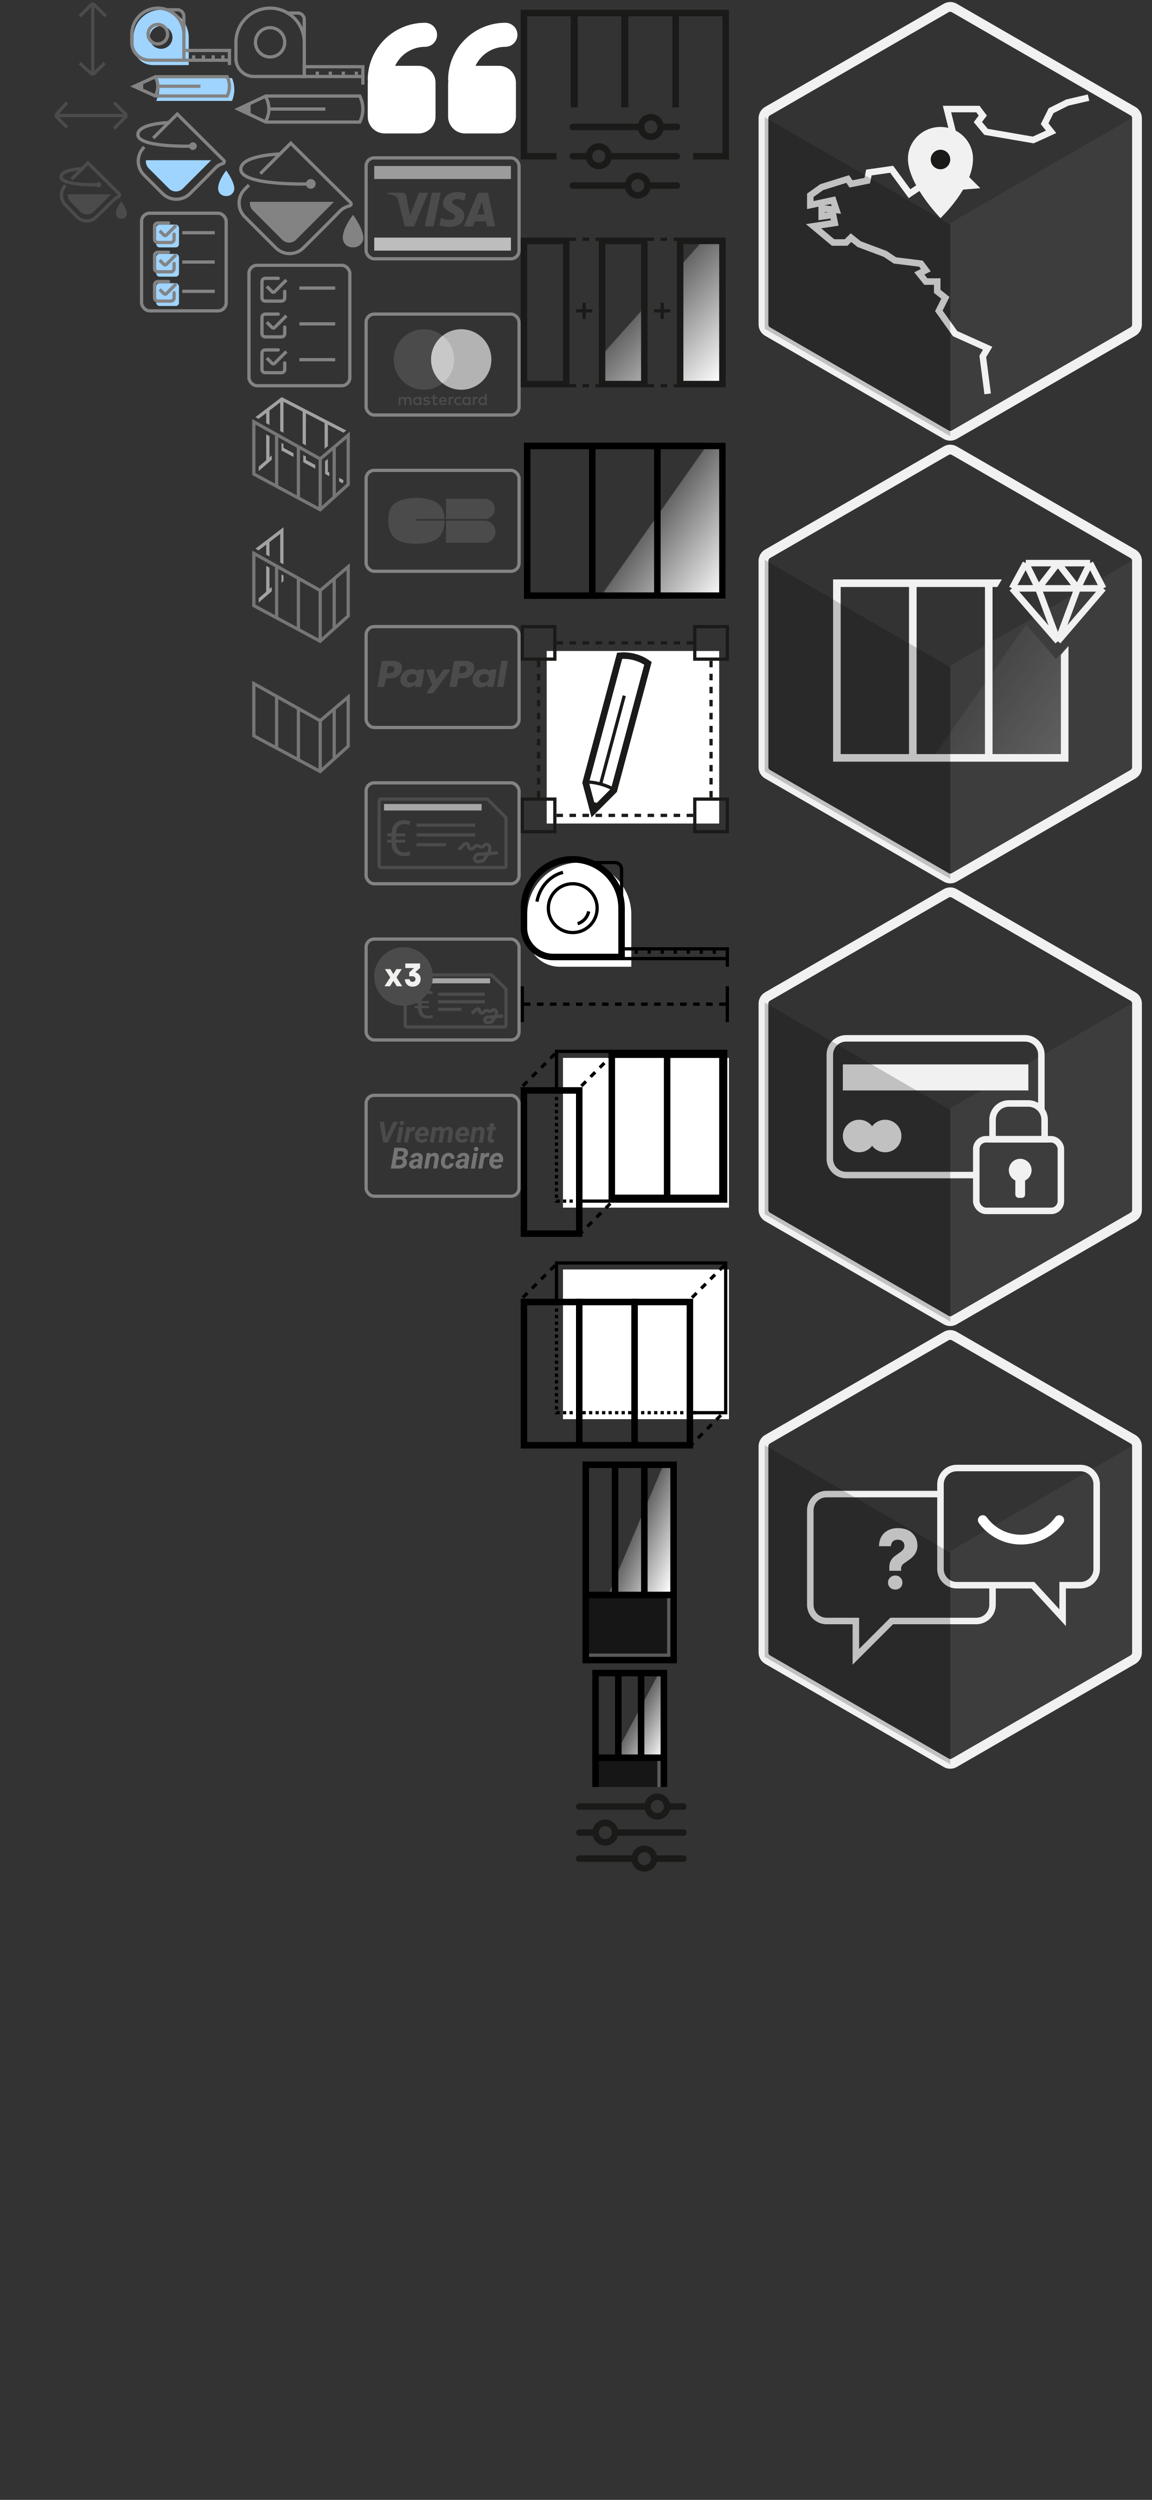 <svg width="354" height="768" viewBox="0 0 354 768" fill="none" xmlns="http://www.w3.org/2000/svg">
<rect x="0" y="0" width="354" height="768" fill="#333333" stroke="none"/>
<g clip-path="url(#clip0)">
<path d="M24.5 4.967L28.5 1M28.5 1L32.5 4.967M28.5 1V23M28.5 23L24.5 19.393M28.5 23L32.136 19.393" stroke="#4B4B4B"/>
<path d="M35.033 31.5L39 35.5M39 35.5L35.033 39.5M39 35.5L17 35.5M17 35.5L20.607 31.5M17 35.5L20.607 39.136" stroke="#4B4B4B"/>
<path d="M20.127 56.937V56.937C18.483 58.581 18.46 61.24 20.075 62.913L23.548 66.511C25.193 68.215 27.705 68.389 29.439 66.775C30.757 65.548 32.602 63.774 35.157 61.219C35.497 60.879 35.925 60.652 36.31 60.503C36.7 60.353 36.869 59.807 36.573 59.513L27.033 50.031L22.006 55.059" stroke="#4B4B4B"/>
<path fill-rule="evenodd" clip-rule="evenodd" d="M20.865 59.702C20.793 60.553 21.082 61.429 21.733 62.081L24.634 64.981C25.805 66.153 27.705 66.153 28.876 64.981L34.155 59.702H20.865Z" fill="#4B4B4B"/>
<path d="M35.693 66.144C35.157 64.533 37.304 61.849 37.304 61.849C37.304 61.849 39.451 64.802 38.914 66.144C38.633 66.845 38.059 67.217 37.304 67.217C36.548 67.217 35.932 66.861 35.693 66.144Z" fill="#4B4B4B"/>
<circle cx="30.326" cy="56.75" r="0.805" fill="#4B4B4B"/>
<path d="M30.326 56.75C30.326 56.75 18.785 57.129 18.785 54.339C18.785 52.497 22.62 51.961 25.226 51.809" stroke="#4B4B4B"/>
<g clip-path="url(#clip1)">
<path d="M71.292 24C72.236 26.188 72.236 28.812 71.292 31L48 31C49.151 28.266 49.351 26.734 48 24L71.292 24Z" fill="#9FD4FF"/>
<path d="M44 28.076L44 24.997L40.8 26.537L44 28.076Z" fill="#838383"/>
<path d="M47.763 23.573L69.793 23.573C70.736 25.446 70.736 27.627 69.793 29.5L47.763 29.5L41.213 26.537L47.763 23.573Z" stroke="#838383"/>
<path d="M47.6 23.458C48.8 25.382 48.8 27.691 47.6 29.615" stroke="#838383"/>
<line x1="48" y1="26.5" x2="61.6" y2="26.5" stroke="#838383"/>
<path fill-rule="evenodd" clip-rule="evenodd" d="M49.5 3C44.806 3 41 6.806 41 11.5V14C41 17.314 43.686 20 47 20H58V11.5C58 6.806 54.194 3 49.5 3ZM49.5 15C51.433 15 53 13.433 53 11.5C53 9.567 51.433 8 49.5 8C47.567 8 46 9.567 46 11.5C46 13.433 47.567 15 49.5 15Z" fill="#9FD4FF"/>
<path d="M56.5 10.5V18.5H46C42.962 18.5 40.5 16.038 40.5 13V10.5C40.5 6.082 44.082 2.5 48.5 2.5C52.918 2.5 56.5 6.082 56.5 10.5Z" stroke="#838383"/>
<line x1="57" y1="15.5" x2="71" y2="15.5" stroke="#838383"/>
<line x1="56" y1="18.5" x2="71" y2="18.5" stroke="#838383"/>
<line x1="70.5" y1="15" x2="70.5" y2="20" stroke="#838383"/>
<circle cx="48.5" cy="10.5" r="3" stroke="#838383"/>
<line x1="59.5" y1="17" x2="59.5" y2="18" stroke="#838383"/>
<line x1="62.5" y1="17" x2="62.5" y2="18" stroke="#838383"/>
<line x1="65.5" y1="17" x2="65.5" y2="18" stroke="#838383"/>
<line x1="68.5" y1="17" x2="68.5" y2="18" stroke="#838383"/>
<path d="M56.5 10V5C56.5 3.895 55.605 3 54.5 3H51.5" stroke="#838383"/>
<path d="M44.341 45.167L44.243 45.265C41.9 47.608 41.9 51.407 44.243 53.75L49.948 59.455C52.275 61.783 56.042 61.802 58.378 59.483C60.904 56.977 64.059 53.824 66.367 51.442C66.992 50.797 67.838 50.433 68.496 50.232C68.897 50.11 69.071 49.566 68.773 49.27L54.462 35.045L47.094 42.413" stroke="#838383"/>
<path fill-rule="evenodd" clip-rule="evenodd" d="M44.852 49.219C44.74 50.107 45.025 51.035 45.707 51.717L51.933 57.943C53.105 59.115 55.004 59.115 56.176 57.943L64.9 49.219H44.852Z" fill="#9FD4FF"/>
<path d="M67.154 58.659C66.367 56.299 69.514 52.366 69.514 52.366C69.514 52.366 72.66 56.693 71.874 58.659C71.462 59.688 70.621 60.233 69.514 60.233C68.406 60.233 67.504 59.71 67.154 58.659Z" fill="#9FD4FF"/>
<circle cx="59.287" cy="44.893" r="1.18" fill="#838383"/>
<path d="M59.287 44.893C59.287 44.893 42.374 45.448 42.374 41.359C42.374 38.659 47.995 37.874 51.814 37.651" stroke="#838383"/>
<rect x="43.5" y="65.5" width="26" height="30" rx="2.5" stroke="#838383"/>
<rect x="48" y="69" width="7" height="7" rx="1" fill="#9FD4FF"/>
<path d="M51.786 68.5H48.5C47.948 68.5 47.5 68.948 47.5 69.5V73.5C47.5 74.052 47.948 74.5 48.5 74.5H52.5C53.052 74.5 53.5 74.052 53.5 73.5V71.929" stroke="#838383" stroke-linecap="round" stroke-linejoin="round"/>
<path d="M56 71.5H66" stroke="#838383"/>
<path d="M49.062 70.906L50.396 72.24C50.592 72.436 50.908 72.436 51.104 72.24L54.125 69.219" stroke="#838383"/>
<rect x="48" y="78" width="7" height="7" rx="1" fill="#9FD4FF"/>
<path d="M51.786 77.5H48.5C47.948 77.5 47.5 77.948 47.5 78.5V82.5C47.5 83.052 47.948 83.5 48.5 83.5H52.5C53.052 83.5 53.5 83.052 53.5 82.5V80.929" stroke="#838383" stroke-linecap="round" stroke-linejoin="round"/>
<path d="M56 80.5H66" stroke="#838383"/>
<path d="M49.062 79.906L50.396 81.24C50.592 81.436 50.908 81.436 51.104 81.24L54.125 78.219" stroke="#838383"/>
<rect x="48" y="87" width="7" height="7" rx="1" fill="#9FD4FF"/>
<path d="M51.786 86.5H48.5C47.948 86.5 47.5 86.948 47.5 87.5V91.5C47.5 92.052 47.948 92.5 48.5 92.5H52.5C53.052 92.5 53.5 92.052 53.5 91.5V89.929" stroke="#838383" stroke-linecap="round" stroke-linejoin="round"/>
<path d="M56 89.5H66" stroke="#838383"/>
<path d="M49.062 88.906L50.396 90.24C50.592 90.436 50.908 90.436 51.104 90.24L54.125 87.219" stroke="#838383"/>
</g>
<g clip-path="url(#clip2)">
<path d="M77 35.5L77 31.5L73 33.5L77 35.5Z" fill="#838383"/>
<path d="M81.681 29.5L110.562 29.5C111.813 32.022 111.813 34.978 110.562 37.5L81.681 37.5L73.175 33.5L81.681 29.5Z" stroke="#838383"/>
<path d="M81.5 29.5C83 32 83 35 81.5 37.5" stroke="#838383"/>
<line x1="83" y1="33.5" x2="100" y2="33.5" stroke="#838383"/>
<path d="M72.5 13C72.5 7.201 77.201 2.5 83 2.5C88.799 2.5 93.5 7.201 93.5 13V23.5H78C74.962 23.5 72.5 21.038 72.5 18V13Z" stroke="#838383"/>
<line x1="93" y1="20.5" x2="111" y2="20.5" stroke="#838383"/>
<line x1="93" y1="23.5" x2="111" y2="23.5" stroke="#838383"/>
<line x1="111.5" y1="20" x2="111.5" y2="26" stroke="#838383"/>
<circle cx="83" cy="13" r="4.5" stroke="#838383"/>
<line x1="97.5" y1="22" x2="97.5" y2="23" stroke="#838383"/>
<line x1="101.5" y1="22" x2="101.5" y2="23" stroke="#838383"/>
<line x1="105.5" y1="22" x2="105.5" y2="23" stroke="#838383"/>
<line x1="109.5" y1="22" x2="109.5" y2="23" stroke="#838383"/>
<path d="M93.5 12V6C93.5 4.895 92.605 4 91.5 4H88" stroke="#838383"/>
<path d="M76.5 56.848L75.224 58.124C72.881 60.467 72.881 64.266 75.224 66.609L84.767 76.152C87.095 78.48 90.86 78.5 93.199 76.183C96.551 72.863 101.204 68.226 104.5 64.826C105.384 63.914 106.616 63.442 107.478 63.209C107.884 63.1 108.057 62.56 107.76 62.264L89.367 43.982L80 53.348" stroke="#838383"/>
<path fill-rule="evenodd" clip-rule="evenodd" d="M76.82 62C76.673 62.918 76.953 63.892 77.661 64.6L86.726 73.665C87.898 74.837 89.797 74.837 90.969 73.665L102.634 62H76.82Z" fill="#838383"/>
<path d="M105.5 74C104.5 71 108.5 66 108.5 66C108.5 66 112.5 71.5 111.5 74C110.977 75.307 109.908 76 108.5 76C107.092 76 105.945 75.336 105.5 74Z" fill="#838383"/>
<circle cx="95.5" cy="56.5" r="1.5" fill="#838383"/>
<path d="M95.5 56.5C95.5 56.5 74 57.205 74 52.008C74 48.576 81.145 47.577 86 47.294" stroke="#838383"/>
<rect x="76.5" y="81.5" width="31" height="37" rx="2.5" stroke="#838383"/>
<path d="M85.5 85.5H81.5C80.948 85.5 80.5 85.948 80.5 86.5V91.5C80.5 92.052 80.948 92.5 81.5 92.5H86.5C87.052 92.5 87.5 92.052 87.5 91.5V89.5" stroke="#838383" stroke-linecap="round" stroke-linejoin="round"/>
<path d="M85.5 96.5H81.5C80.948 96.5 80.5 96.948 80.5 97.5V102.5C80.5 103.052 80.948 103.5 81.5 103.5H86.5C87.052 103.5 87.5 103.052 87.5 102.5V100.5" stroke="#838383" stroke-linecap="round" stroke-linejoin="round"/>
<path d="M85.5 107.5H81.5C80.948 107.5 80.5 107.948 80.5 108.5V113.5C80.5 114.052 80.948 114.5 81.5 114.5H86.5C87.052 114.5 87.5 114.052 87.5 113.5V111.5" stroke="#838383" stroke-linecap="round" stroke-linejoin="round"/>
<path d="M92 88.5H103" stroke="#838383"/>
<path d="M92 99.5H103" stroke="#838383"/>
<path d="M92 110.5H103" stroke="#838383"/>
<path d="M82 88L83.646 89.646C83.842 89.842 84.158 89.842 84.354 89.646L88 86" stroke="#838383"/>
<path d="M82 99L83.646 100.646C83.842 100.842 84.158 100.842 84.354 100.646L88 97" stroke="#838383"/>
<path d="M82 110L83.646 111.646C83.842 111.842 84.158 111.842 84.354 111.646L88 108" stroke="#838383"/>
<path fill-rule="evenodd" clip-rule="evenodd" d="M77.5 209.159L98.332 220.809L107.5 213.037V229.48L98.464 237.618L77.5 226.363V209.159ZM97.891 221.708L92.195 218.523V233.118L97.891 236.175V221.708ZM98.891 235.888L102.195 232.912V218.845L98.891 221.646V235.888ZM103.195 217.997V232.011L106.5 229.034V215.196L103.195 217.997ZM91.195 232.581V217.964L85.5 214.779V229.523L91.195 232.581ZM84.5 228.986V214.219L78.5 210.864V225.765L84.5 228.986Z" fill="#767676"/>
<path fill-rule="evenodd" clip-rule="evenodd" d="M79.5 183.79L81.805 181.794L81.805 173.846L82.805 174.406L82.805 180.928L83.5 180.326V181.649L82.632 182.401L79.5 185.113V183.79ZM87.109 176.813V178.295V178.523L86.937 178.673L86.5 179.051V176.472L87.109 176.813ZM87.109 173.376L87.109 163V161.989L86.306 162.603L82.001 165.892L78.505 168.564L79.456 169.096L81.805 167.301L81.805 170.409L82.805 170.968L82.805 166.537L86.109 164.011L86.109 172.817L87.109 173.376Z" fill="#A2A2A2"/>
<path fill-rule="evenodd" clip-rule="evenodd" d="M77.5 169.147L98.332 180.798L107.5 173.026V189.468L98.464 197.607L77.5 186.352V169.147ZM97.891 181.697L92.195 178.512V193.106L97.891 196.164V181.697ZM98.891 195.877L102.195 192.9V178.834L98.891 181.635V195.877ZM103.195 177.986V192L106.5 189.023V175.185L103.195 177.986ZM91.195 192.569V177.952L85.5 174.767V189.512L91.195 192.569ZM84.5 188.975V174.208L78.5 170.853V185.754L84.5 188.975Z" fill="#767676"/>
<path fill-rule="evenodd" clip-rule="evenodd" d="M101.195 145.16L100.75 144.92V140.959L99.891 141.688V145.594L101.195 146.295V145.16ZM104.195 146.773V147.909L105.192 148.445L105.5 148.167V147.475L104.195 146.773ZM96.891 143.981V142.845L94 141.291V140.256L93.195 139.806V141.993L96.891 143.981ZM90.195 140.38V139.245L87.109 137.585V136.403L86.5 136.062V138.64L86.676 138.488L90.195 140.38ZM83.5 141.238V139.916L82.805 140.518L82.805 133.995L81.805 133.436L81.805 141.384L79.5 143.38V144.703L83.5 141.238ZM81.805 129.999L82.805 130.558L82.805 126.126L86.109 123.601L86.109 132.406L87.109 132.965L87.109 123.41L93 126.451L93 136.26L94 136.819L94 126.968L99.75 129.936L99.75 137.874L100.75 137.027V130.452L105.57 132.94L106.395 132.241L86.557 122L78.505 128.153L79.456 128.685L81.805 126.89L81.805 129.999Z" fill="#A2A2A2"/>
<path fill-rule="evenodd" clip-rule="evenodd" d="M77.5 128.737L98.332 140.387L107.5 132.615V149.058L98.464 157.196L77.5 145.941V128.737ZM97.891 141.286L92.195 138.101V152.696L97.891 155.754V141.286ZM98.891 155.466L102.195 152.49V138.423L98.891 141.225V155.466ZM103.195 137.576V151.589L106.5 148.613V134.774L103.195 137.576ZM91.195 152.159V137.542L85.5 134.357V149.101L91.195 152.159ZM84.5 148.564V133.798L78.5 130.442V145.343L84.5 148.564Z" fill="#767676"/>
</g>
<rect x="112.5" y="48.5" width="47" height="31" rx="2.5" stroke="#838383"/>
<path fill-rule="evenodd" clip-rule="evenodd" d="M115 77H157V73H115V77Z" fill="#BDBDBD"/>
<path fill-rule="evenodd" clip-rule="evenodd" d="M115 55H157V51H115V55Z" fill="#9C9C9C"/>
<path d="M135.407 59.19L133.193 69.573H130.516L132.73 59.19H135.407ZM146.672 65.895L148.082 61.995L148.892 65.895H146.672ZM149.661 69.573H152.137L149.973 59.19H147.69C147.445 59.188 147.206 59.259 147.002 59.395C146.799 59.53 146.641 59.724 146.549 59.951L142.531 69.573H145.344L145.901 68.023H149.336L149.661 69.573ZM142.67 66.183C142.683 63.443 138.895 63.291 138.92 62.067C138.928 61.695 139.282 61.298 140.055 61.197C140.439 61.148 141.497 61.108 142.696 61.662L143.165 59.459C142.364 59.158 141.516 59.003 140.661 59C138.014 59 136.152 60.411 136.136 62.432C136.119 63.927 137.467 64.761 138.479 65.258C139.524 65.767 139.874 66.094 139.869 66.548C139.861 67.245 139.036 67.554 138.267 67.565C136.92 67.586 136.14 67.2 135.517 66.909L135.032 69.185C135.658 69.473 136.813 69.723 138.008 69.736C140.823 69.736 142.663 68.342 142.67 66.183V66.183ZM131.581 59.19L127.242 69.573H124.412L122.277 61.286C122.148 60.777 122.035 60.59 121.641 60.375C120.997 60.024 119.934 59.696 119 59.491L119.063 59.19H123.619C124.2 59.19 124.722 59.578 124.855 60.248L125.983 66.257L128.768 59.19L131.581 59.19Z" fill="#4B4B4B"/>
<rect x="112.5" y="96.5" width="47" height="31" rx="2.5" stroke="#838383"/>
<path d="M126.459 124.441V122.891C126.459 122.297 126.099 121.909 125.481 121.909C125.31 121.903 125.14 121.939 124.987 122.016C124.834 122.093 124.702 122.207 124.605 122.348C124.521 122.207 124.399 122.091 124.254 122.013C124.109 121.936 123.945 121.9 123.781 121.909C123.64 121.903 123.5 121.933 123.374 121.997C123.248 122.06 123.14 122.154 123.06 122.271V121.961H122.519V124.441H123.06V123.072C123.06 122.633 123.292 122.426 123.652 122.426C124.013 122.426 124.193 122.659 124.193 123.072V124.441H124.734V123.072C124.734 122.633 124.992 122.426 125.326 122.426C125.687 122.426 125.867 122.659 125.867 123.072V124.441H126.459ZM134.468 121.961H133.592V121.212H133.052V121.961H132.562V122.452H133.052V123.588C133.052 124.157 133.283 124.493 133.901 124.493C134.136 124.488 134.366 124.426 134.571 124.312L134.416 123.847C134.278 123.934 134.117 123.979 133.953 123.976C133.695 123.976 133.592 123.821 133.592 123.563V122.452H134.468V121.961ZM139.052 121.909C138.922 121.906 138.794 121.938 138.68 122.002C138.567 122.066 138.473 122.159 138.408 122.271V121.961H137.867V124.441H138.408V123.046C138.408 122.633 138.588 122.4 138.923 122.4C139.036 122.405 139.148 122.422 139.258 122.452L139.412 121.935C139.293 121.914 139.172 121.905 139.052 121.909ZM132.125 122.168C131.823 121.983 131.473 121.893 131.12 121.909C130.502 121.909 130.09 122.219 130.09 122.71C130.09 123.124 130.399 123.356 130.94 123.434L131.198 123.459C131.481 123.511 131.636 123.589 131.636 123.718C131.636 123.899 131.43 124.028 131.069 124.028C130.774 124.03 130.486 123.939 130.245 123.769L129.987 124.183C130.299 124.393 130.668 124.501 131.043 124.493C131.764 124.493 132.176 124.157 132.176 123.692C132.176 123.253 131.841 123.02 131.326 122.943L131.068 122.917C130.836 122.891 130.656 122.839 130.656 122.684C130.656 122.503 130.836 122.4 131.12 122.4C131.389 122.412 131.653 122.482 131.892 122.607L132.125 122.168ZM146.494 121.909C146.364 121.906 146.236 121.938 146.123 122.002C146.01 122.066 145.916 122.159 145.85 122.271V121.961H145.31V124.441H145.85V123.046C145.85 122.633 146.031 122.4 146.365 122.4C146.479 122.405 146.591 122.422 146.7 122.452L146.855 121.935C146.736 121.914 146.615 121.905 146.494 121.909H146.494ZM139.593 123.201C139.593 123.95 140.107 124.493 140.906 124.493C141.222 124.51 141.534 124.409 141.781 124.209L141.523 123.769C141.341 123.917 141.114 123.999 140.879 124.002C140.441 124.002 140.132 123.692 140.132 123.201C140.127 123.099 140.143 122.997 140.178 122.901C140.213 122.804 140.267 122.716 140.336 122.642C140.406 122.567 140.49 122.507 140.583 122.466C140.677 122.424 140.777 122.402 140.879 122.4C141.114 122.403 141.341 122.485 141.523 122.633L141.781 122.194C141.534 121.993 141.222 121.892 140.906 121.909C140.107 121.909 139.593 122.452 139.593 123.201ZM144.588 123.201V121.961H144.048V122.271C143.957 122.153 143.839 122.059 143.705 121.996C143.571 121.933 143.423 121.904 143.275 121.909C142.58 121.909 142.039 122.452 142.039 123.201C142.039 123.95 142.579 124.493 143.275 124.493C143.635 124.493 143.893 124.363 144.047 124.131V124.441H144.588L144.588 123.201ZM142.606 123.201C142.606 122.762 142.889 122.4 143.353 122.4C143.791 122.4 144.1 122.736 144.1 123.201C144.1 123.64 143.791 124.002 143.353 124.002C143.251 124.001 143.15 123.978 143.056 123.937C142.963 123.896 142.879 123.836 142.809 123.761C142.739 123.686 142.685 123.598 142.65 123.502C142.615 123.406 142.6 123.303 142.605 123.201H142.606ZM136.143 121.909C135.421 121.909 134.906 122.426 134.906 123.201C134.906 123.976 135.421 124.493 136.167 124.493C136.531 124.5 136.886 124.382 137.172 124.157L136.914 123.769C136.707 123.93 136.454 124.021 136.193 124.028C135.858 124.028 135.523 123.873 135.446 123.434H137.275V123.227C137.3 122.426 136.837 121.909 136.142 121.909H136.143ZM136.143 122.374C136.477 122.374 136.709 122.581 136.76 122.969H135.472C135.487 122.803 135.565 122.649 135.689 122.538C135.814 122.428 135.976 122.369 136.142 122.374L136.143 122.374ZM149.559 123.201V120.979H149.018V122.271C148.927 122.153 148.81 122.059 148.675 121.996C148.541 121.933 148.394 121.904 148.245 121.909C147.55 121.909 147.009 122.452 147.009 123.201C147.009 123.95 147.549 124.493 148.245 124.493C148.605 124.493 148.863 124.363 149.017 124.131V124.441H149.558L149.559 123.201ZM147.576 123.201C147.576 122.762 147.86 122.4 148.323 122.4C148.761 122.4 149.07 122.736 149.07 123.201C149.07 123.64 148.761 124.002 148.323 124.002C148.221 124.001 148.12 123.979 148.027 123.937C147.933 123.896 147.849 123.836 147.779 123.761C147.709 123.686 147.655 123.598 147.62 123.502C147.585 123.406 147.57 123.303 147.575 123.201H147.576ZM129.499 123.201V121.961H128.958V122.271C128.868 122.153 128.75 122.059 128.616 121.996C128.481 121.933 128.334 121.904 128.186 121.909C127.49 121.909 126.95 122.452 126.95 123.201C126.95 123.95 127.489 124.493 128.185 124.493C128.545 124.493 128.803 124.363 128.957 124.131V124.441H129.498L129.499 123.201ZM127.49 123.201C127.49 122.762 127.774 122.4 128.237 122.4C128.675 122.4 128.984 122.736 128.984 123.201C128.984 123.64 128.675 124.002 128.237 124.002C128.135 124.001 128.034 123.979 127.941 123.937C127.847 123.896 127.763 123.836 127.693 123.761C127.623 123.686 127.569 123.598 127.534 123.502C127.499 123.406 127.484 123.303 127.489 123.201H127.49Z" fill="#4B4B4B"/>
<path fill-rule="evenodd" clip-rule="evenodd" d="M131.944 117.75H140.056V103.128H131.944V117.75Z" fill="#C8C8C8"/>
<path d="M132.459 110.439C132.459 109.033 132.777 107.644 133.388 106.378C133.999 105.112 134.887 104.001 135.987 103.128C134.359 101.839 132.345 101.138 130.27 101.139C129.053 101.139 127.847 101.379 126.722 101.846C125.597 102.313 124.575 102.998 123.714 103.861C122.853 104.725 122.17 105.751 121.704 106.879C121.239 108.008 120.999 109.218 121 110.439C120.999 111.661 121.239 112.87 121.704 113.999C122.17 115.128 122.853 116.153 123.714 117.017C124.575 117.881 125.597 118.566 126.722 119.033C127.847 119.5 129.053 119.74 130.27 119.739C132.345 119.741 134.359 119.04 135.987 117.75C134.885 116.88 133.995 115.769 133.384 114.502C132.773 113.236 132.457 111.846 132.459 110.439Z" fill="#4B4B4B"/>
<path d="M151 110.439C151.001 111.661 150.761 112.87 150.296 113.999C149.83 115.128 149.147 116.153 148.286 117.017C147.425 117.881 146.403 118.566 145.278 119.033C144.153 119.5 142.947 119.74 141.73 119.739C139.655 119.741 137.641 119.04 136.013 117.75C137.117 116.882 138.008 115.771 138.62 114.504C139.231 113.237 139.546 111.847 139.541 110.439C139.541 109.033 139.223 107.644 138.612 106.378C138.001 105.112 137.113 104.001 136.013 103.128C137.641 101.839 139.655 101.138 141.73 101.14C144.187 101.142 146.544 102.123 148.281 103.866C150.019 105.61 150.997 107.974 151 110.439Z" fill="#B3B3B3"/>
<rect x="112.5" y="144.5" width="47" height="31" rx="2.5" stroke="#838383"/>
<path d="M134.696 154.845C136.006 155.966 136.44 157.712 136.518 159.408H127.921V159.417H127.912V160.001H127.921V160.009H136.532V160.01C136.532 161.942 135.995 164.075 134.446 165.342C132.892 166.61 130.319 167.011 127.942 167.011C125.495 167.011 122.961 166.656 121.398 165.32C119.928 164.065 119.354 161.885 119.354 160.01C119.354 158.218 119.647 156.227 121.002 154.991L121.002 154.991C121.788 154.273 122.885 153.777 124.105 153.461C125.325 153.145 126.668 153.009 127.942 153.009C129.167 153.009 130.465 153.133 131.652 153.425C132.839 153.717 133.915 154.176 134.696 154.845Z" fill="#4B4B4B" stroke="#838383" stroke-width="0.018"/>
<path d="M149.077 160.009H149.078V160.006C150.824 160.094 152.214 161.626 152.214 163.394C152.214 165.162 150.824 166.601 149.077 166.688L149.069 166.521V166.697V166.697H137.114V160.009H149.069M149.077 160.009L149.077 160.006L149.077 160.001H149.069V160.009M149.077 160.009H149.069M149.077 160.009L149.069 160.172V160.009" fill="#4B4B4B" stroke="#838383" stroke-width="0.018"/>
<path d="M148.564 153.28V153.28L148.565 153.28C148.621 153.273 148.685 153.276 148.751 153.28C148.766 153.281 148.781 153.282 148.796 153.283C148.846 153.286 148.896 153.289 148.941 153.289C150.644 153.289 151.995 154.639 151.995 156.343C151.995 157.955 150.754 159.272 149.176 159.408H137.114V153.28H148.564Z" fill="#4B4B4B" stroke="#838383" stroke-width="0.018"/>
<rect x="112.5" y="192.5" width="47" height="31" rx="2.5" stroke="#838383"/>
<path fill-rule="evenodd" clip-rule="evenodd" d="M123.331 204.177C123.46 204.443 123.518 204.737 123.5 205.032V205.034C123.53 205.486 123.463 205.939 123.302 206.364C123.142 206.789 122.892 207.175 122.569 207.498C121.832 208.118 120.878 208.429 119.911 208.367H119.678C118.947 208.325 118.557 208.441 118.503 208.731L118.193 210.614C118.153 210.736 118.086 210.847 117.996 210.938C117.96 210.974 117.917 211.002 117.87 211.021C117.823 211.04 117.772 211.05 117.721 211.049H116.238C116.208 211.048 116.179 211.041 116.152 211.028C116.125 211.015 116.101 210.997 116.081 210.975C116.052 210.947 116.03 210.913 116.016 210.875C116.003 210.838 115.997 210.798 116.001 210.758L117.247 203.366C117.263 203.258 117.32 203.159 117.408 203.092C117.496 203.024 117.606 202.993 117.717 203.004H120.842C121.519 202.976 122.188 203.153 122.76 203.511C123.005 203.681 123.201 203.911 123.331 204.177ZM119.438 204.67H119.829V204.672C120.217 204.647 120.605 204.709 120.966 204.852C121.2 204.973 121.276 205.25 121.2 205.683C121.185 205.86 121.128 206.032 121.032 206.183C120.936 206.335 120.805 206.461 120.65 206.552C120.294 206.712 119.906 206.787 119.515 206.771H118.811L119.202 204.815C119.202 204.719 119.282 204.67 119.438 204.67Z" fill="#4B4B4B"/>
<path d="M130.106 205.684C130.094 205.682 130.081 205.682 130.069 205.683L130.106 205.684Z" fill="#4B4B4B"/>
<path fill-rule="evenodd" clip-rule="evenodd" d="M128.658 205.684H130.113C130.143 205.687 130.172 205.696 130.199 205.708C130.24 205.727 130.275 205.756 130.302 205.791C130.347 205.843 130.375 205.907 130.382 205.974L129.599 210.61C129.494 210.902 129.337 211.047 129.131 211.047H127.8C127.646 211.047 127.566 210.96 127.566 210.793C127.565 210.632 127.592 210.472 127.646 210.32C127.358 210.579 127.028 210.787 126.669 210.936C126.313 211.097 125.926 211.183 125.534 211.189C124.872 211.214 124.227 210.981 123.737 210.54C123.506 210.327 123.324 210.068 123.203 209.78C123.081 209.493 123.024 209.183 123.034 208.871C123.028 208.431 123.115 207.995 123.289 207.59C123.464 207.185 123.722 206.82 124.047 206.519C124.352 206.209 124.716 205.963 125.119 205.794C125.523 205.626 125.956 205.539 126.394 205.539C126.742 205.503 127.095 205.55 127.421 205.677C127.747 205.803 128.037 206.005 128.268 206.266C128.321 205.879 128.452 205.684 128.658 205.684ZM127.912 208.756C127.993 208.563 128.033 208.356 128.03 208.147L128.034 208.149C128.041 207.997 128.013 207.847 127.951 207.708C127.889 207.57 127.796 207.447 127.678 207.35C127.397 207.144 127.05 207.042 126.7 207.063C126.274 207.066 125.866 207.235 125.566 207.533C125.411 207.663 125.286 207.824 125.198 208.005C125.111 208.186 125.063 208.383 125.059 208.584C125.046 208.745 125.072 208.908 125.133 209.059C125.194 209.209 125.29 209.344 125.412 209.453C125.705 209.663 126.064 209.766 126.425 209.743C126.637 209.746 126.848 209.705 127.043 209.624C127.238 209.542 127.414 209.422 127.56 209.27C127.711 209.124 127.831 208.949 127.912 208.756Z" fill="#4B4B4B"/>
<path d="M138.267 206.045L133.265 212.783L133.269 212.784C133.166 212.929 133.063 213.001 132.96 213H131.4C131.243 213 131.163 212.928 131.163 212.783C131.597 211.98 132.122 211.227 132.726 210.54L132.803 210.465L131.086 205.974C131.086 205.78 131.189 205.684 131.4 205.684H132.799C132.898 205.681 132.995 205.707 133.079 205.759C133.162 205.811 133.229 205.886 133.269 205.974L134.13 208.729L136.161 205.904C136.202 205.838 136.259 205.783 136.327 205.745C136.396 205.706 136.473 205.685 136.551 205.684H138.033C138.19 205.684 138.267 205.779 138.267 205.974V206.045Z" fill="#4B4B4B"/>
<path fill-rule="evenodd" clip-rule="evenodd" d="M145.521 204.175C145.652 204.441 145.711 204.736 145.693 205.031L145.698 205.034C145.726 205.486 145.657 205.94 145.494 206.364C145.332 206.788 145.08 207.174 144.755 207.495C144.018 208.115 143.064 208.427 142.097 208.364H141.864C141.134 208.322 140.743 208.439 140.694 208.729L140.38 210.827C140.361 210.893 140.319 210.951 140.262 210.991C140.206 211.031 140.136 211.051 140.067 211.047H138.427C138.366 211.043 138.31 211.016 138.27 210.972C138.242 210.944 138.22 210.91 138.207 210.872C138.194 210.835 138.189 210.795 138.193 210.755L139.444 203.365C139.458 203.256 139.515 203.158 139.603 203.09C139.69 203.022 139.801 202.991 139.911 203.003H143.035C143.711 202.975 144.379 203.152 144.949 203.51C145.194 203.68 145.391 203.909 145.521 204.175ZM141.627 204.669H142.018L142.023 204.672C142.336 204.662 142.648 204.685 142.955 204.742C143.1 204.8 143.223 204.9 143.308 205.03C143.392 205.16 143.433 205.312 143.426 205.466C143.446 205.661 143.413 205.858 143.331 206.036C143.248 206.214 143.118 206.368 142.955 206.48C142.575 206.692 142.141 206.792 141.704 206.77H141.08L141.393 204.814C141.393 204.718 141.47 204.669 141.627 204.669Z" fill="#4B4B4B"/>
<path fill-rule="evenodd" clip-rule="evenodd" d="M150.842 205.683H152.329L152.34 205.686C152.39 205.686 152.443 205.722 152.484 205.789C152.527 205.841 152.554 205.905 152.561 205.972L151.781 210.607C151.673 210.899 151.521 211.044 151.31 211.044H149.984C149.827 211.044 149.747 210.945 149.747 210.754V210.319C149.5 210.589 149.193 210.799 148.851 210.934C148.495 211.096 148.108 211.182 147.716 211.188C147.382 211.206 147.047 211.159 146.731 211.047C146.416 210.935 146.126 210.762 145.88 210.538C145.659 210.32 145.486 210.059 145.372 209.772C145.258 209.485 145.205 209.178 145.216 208.87C145.209 208.433 145.293 207.999 145.461 207.595C145.629 207.191 145.878 206.825 146.193 206.518C146.5 206.201 146.871 205.95 147.281 205.782C147.691 205.613 148.133 205.53 148.577 205.538C148.926 205.491 149.282 205.533 149.61 205.66C149.938 205.787 150.228 205.995 150.451 206.264C150.505 205.878 150.635 205.683 150.842 205.683ZM147.758 207.494C148.092 207.205 148.524 207.051 148.968 207.061L148.979 207.064C149.299 207.052 149.613 207.153 149.865 207.347C149.988 207.457 150.083 207.592 150.144 207.743C150.205 207.894 150.231 208.057 150.219 208.219C150.216 208.416 150.173 208.61 150.093 208.79C150.012 208.971 149.895 209.133 149.749 209.267C149.603 209.419 149.427 209.54 149.232 209.621C149.037 209.703 148.826 209.743 148.614 209.74C148.252 209.763 147.894 209.66 147.601 209.45C147.476 209.335 147.38 209.194 147.319 209.037C147.257 208.88 147.233 208.712 147.248 208.544C147.247 208.343 147.293 208.144 147.381 207.962C147.469 207.78 147.598 207.62 147.758 207.494Z" fill="#4B4B4B"/>
<path d="M155.766 203.003C155.923 203.003 156 203.098 156 203.293L154.75 210.612C154.755 210.674 154.743 210.737 154.715 210.794C154.688 210.851 154.646 210.9 154.594 210.936C154.528 210.993 154.447 211.032 154.36 211.047H153.033C152.876 211.047 152.797 210.972 152.797 210.827L154.046 203.22C154.046 203.073 154.126 203.003 154.283 203.003H155.766Z" fill="#4B4B4B"/>
<rect x="112.5" y="240.5" width="47" height="31" rx="2.5" stroke="#838383"/>
<path d="M155 266.5H117C116.724 266.5 116.5 266.276 116.5 266V246C116.5 245.724 116.724 245.5 117 245.5H149.793L155.5 251.207V266C155.5 266.276 155.276 266.5 155 266.5Z" stroke="#4B4B4B"/>
<path d="M141 261L142.586 259.414C143.108 258.892 144 259.262 144 260V260C144 260.738 144.892 261.108 145.414 260.586L145.92 260.08C146.257 259.743 146.785 259.69 147.182 259.955L147.318 260.045C147.715 260.31 148.243 260.257 148.58 259.92L148.793 259.707C149.423 259.077 150.5 259.523 150.5 260.414V260.894C150.5 261.289 150.383 261.675 150.164 262.004L148.754 264.119C148.593 264.361 148.334 264.521 148.046 264.557L146.943 264.695C146.052 264.806 145.477 263.779 146.038 263.078L146.229 262.839C146.402 262.623 146.657 262.488 146.933 262.467L153 262" stroke="#4B4B4B"/>
<path d="M124.515 258.875H121.706C121.726 259.831 121.955 260.566 122.394 261.081C122.833 261.596 123.455 261.853 124.259 261.853C124.825 261.853 125.356 261.77 125.854 261.603L126 262.779C125.415 262.926 124.83 263 124.245 263C123.035 263 122.082 262.642 121.385 261.926C120.692 261.206 120.331 260.189 120.302 258.875H119V257.963H120.302V256.956H119V256.037H120.302C120.351 254.752 120.721 253.76 121.414 253.059C122.111 252.353 123.052 252 124.237 252C124.754 252 125.342 252.076 126 252.228L125.854 253.419C125.322 253.248 124.788 253.162 124.252 253.162C123.452 253.162 122.835 253.412 122.401 253.912C121.972 254.407 121.743 255.115 121.714 256.037H124.515V256.956H121.706V257.963H124.515V258.875Z" fill="#4B4B4B"/>
<line x1="128" y1="253.5" x2="146" y2="253.5" stroke="#4B4B4B"/>
<line x1="128" y1="256.5" x2="146" y2="256.5" stroke="#4B4B4B"/>
<line x1="128" y1="259.5" x2="137" y2="259.5" stroke="#4B4B4B"/>
<rect x="118" y="247" width="30" height="2" fill="#A6A6A6"/>
<rect x="112.5" y="288.5" width="47" height="31" rx="2.5" stroke="#838383"/>
<path d="M155 315.5H125C124.724 315.5 124.5 315.276 124.5 315V300C124.5 299.724 124.724 299.5 125 299.5H150.998L155.5 303.849V315C155.5 315.276 155.276 315.5 155 315.5Z" stroke="#4B4B4B"/>
<path d="M145 311.364L146.288 310.119C146.705 309.717 147.4 310.012 147.4 310.591V310.591C147.4 311.17 148.095 311.465 148.512 311.063L148.897 310.691C149.192 310.406 149.644 310.361 149.988 310.583L150.012 310.598C150.356 310.82 150.808 310.776 151.103 310.491V310.491C151.664 309.95 152.6 310.347 152.6 311.126V311.184C152.6 311.553 152.488 311.912 152.279 312.216L151.256 313.697C151.093 313.933 150.837 314.088 150.553 314.122L149.929 314.197C149.162 314.29 148.675 313.398 149.168 312.803V312.803C149.316 312.624 149.531 312.513 149.763 312.496L154.6 312.136" stroke="#4B4B4B"/>
<path d="M131.812 309.722H129.565C129.581 310.46 129.764 311.028 130.115 311.426C130.466 311.824 130.964 312.023 131.607 312.023C132.06 312.023 132.485 311.958 132.883 311.83L133 312.739C132.532 312.852 132.064 312.909 131.596 312.909C130.628 312.909 129.865 312.633 129.308 312.08C128.754 311.523 128.465 310.737 128.442 309.722H127.4V309.017H128.442V308.239H127.4V307.528H128.442C128.481 306.536 128.777 305.769 129.331 305.227C129.889 304.682 130.642 304.409 131.59 304.409C132.003 304.409 132.473 304.468 133 304.585L132.883 305.506C132.458 305.373 132.031 305.307 131.601 305.307C130.962 305.307 130.468 305.5 130.121 305.886C129.778 306.269 129.594 306.816 129.571 307.528H131.812V308.239H129.565V309.017H131.812V309.722Z" fill="#4B4B4B"/>
<line x1="134.6" y1="305.455" x2="149" y2="305.455" stroke="#4B4B4B"/>
<line x1="134.6" y1="307.773" x2="149" y2="307.773" stroke="#4B4B4B"/>
<line x1="134.6" y1="310.091" x2="141.8" y2="310.091" stroke="#4B4B4B"/>
<rect x="126.6" y="300.545" width="24" height="1.545" fill="#A6A6A6"/>
<circle cx="124" cy="300" r="9" fill="#4B4B4B"/>
<path d="M118.151 303L119.919 300.261L118.288 297.722H119.958L120.852 299.221H120.91L121.799 297.722H123.469L121.838 300.271L123.61 303H121.921L120.91 301.389H120.842L119.831 303H118.151ZM124.431 300.842H125.881C125.891 301.07 125.974 301.258 126.13 301.408C126.289 301.555 126.499 301.628 126.76 301.628C127.04 301.628 127.263 301.548 127.429 301.389C127.598 301.226 127.683 301.022 127.683 300.778C127.683 300.547 127.598 300.349 127.429 300.183C127.259 300.013 127.03 299.929 126.74 299.929H125.754V298.742L127.16 297.468V297.399H124.553V295.988H129.084V297.36L127.624 298.669V298.732C128.106 298.824 128.498 299.058 128.801 299.436C129.107 299.81 129.26 300.257 129.26 300.778C129.26 301.091 129.203 301.389 129.089 301.672C128.978 301.952 128.819 302.201 128.61 302.419C128.405 302.634 128.143 302.805 127.824 302.932C127.508 303.059 127.16 303.122 126.779 303.122C126.405 303.122 126.065 303.059 125.759 302.932C125.456 302.801 125.21 302.629 125.021 302.414C124.833 302.199 124.686 301.957 124.582 301.687C124.481 301.416 124.431 301.135 124.431 300.842Z" fill="#F1F1EF"/>
<rect x="112.5" y="336.5" width="47" height="31" rx="2.5" stroke="#838383"/>
<path d="M118.663 349.4L120.816 344.602H122.293L119.133 351H117.789L116.637 344.602H118.021L118.663 349.4ZM123.08 351H121.832L122.658 346.245H123.906L123.08 351ZM122.803 345.037C122.797 344.84 122.861 344.678 122.996 344.549C123.131 344.42 123.293 344.355 123.484 344.355C123.671 344.35 123.834 344.407 123.972 344.527C124.109 344.647 124.181 344.802 124.187 344.993C124.193 345.174 124.131 345.333 124.002 345.467C123.876 345.602 123.711 345.672 123.506 345.678C123.321 345.684 123.159 345.628 123.018 345.511C122.88 345.394 122.809 345.236 122.803 345.037ZM127.391 347.436C127.221 347.407 127.082 347.392 126.973 347.392C126.531 347.38 126.181 347.546 125.923 347.889L125.374 351H124.134L124.96 346.245L126.125 346.241L126.011 346.821C126.31 346.373 126.679 346.148 127.118 346.148C127.241 346.148 127.385 346.169 127.549 346.21L127.391 347.436ZM129.54 351.088C129.124 351.085 128.754 350.984 128.432 350.785C128.113 350.583 127.874 350.307 127.716 349.958C127.558 349.607 127.496 349.22 127.531 348.798L127.544 348.623C127.588 348.16 127.723 347.735 127.949 347.348C128.174 346.961 128.464 346.664 128.819 346.456C129.173 346.245 129.566 346.146 129.997 346.157C130.609 346.169 131.072 346.395 131.385 346.834C131.702 347.271 131.822 347.824 131.746 348.495L131.675 349.036H128.762C128.75 349.343 128.825 349.589 128.986 349.774C129.147 349.958 129.367 350.054 129.645 350.06C130.096 350.071 130.492 349.897 130.832 349.537L131.398 350.24C131.22 350.509 130.962 350.72 130.625 350.873C130.288 351.022 129.926 351.094 129.54 351.088ZM129.935 347.181C129.707 347.175 129.503 347.247 129.324 347.396C129.148 347.546 128.99 347.805 128.85 348.174H130.555L130.581 348.06C130.599 347.943 130.6 347.832 130.585 347.726C130.556 347.556 130.484 347.424 130.37 347.331C130.256 347.234 130.111 347.184 129.935 347.181ZM134.022 346.241L133.921 346.781C134.305 346.354 134.769 346.146 135.314 346.157C135.607 346.163 135.85 346.23 136.043 346.359C136.237 346.488 136.367 346.663 136.435 346.882C136.854 346.387 137.346 346.146 137.911 346.157C138.348 346.166 138.676 346.315 138.896 346.605C139.118 346.896 139.212 347.314 139.177 347.862L139.168 347.972L138.663 351H137.419L137.924 347.963C137.936 347.855 137.94 347.754 137.938 347.66C137.917 347.353 137.741 347.194 137.41 347.186C137.07 347.186 136.779 347.367 136.536 347.73L136.522 347.832L135.969 351H134.729L135.235 347.972C135.247 347.864 135.251 347.763 135.248 347.669C135.228 347.358 135.053 347.199 134.725 347.19C134.412 347.181 134.129 347.329 133.877 347.634L133.284 351H132.044L132.866 346.245L134.022 346.241ZM141.906 351.088C141.49 351.085 141.121 350.984 140.798 350.785C140.479 350.583 140.24 350.307 140.082 349.958C139.924 349.607 139.862 349.22 139.897 348.798L139.911 348.623C139.955 348.16 140.089 347.735 140.315 347.348C140.541 346.961 140.831 346.664 141.185 346.456C141.54 346.245 141.932 346.146 142.363 346.157C142.975 346.169 143.438 346.395 143.751 346.834C144.068 347.271 144.188 347.824 144.112 348.495L144.042 349.036H141.128C141.116 349.343 141.191 349.589 141.352 349.774C141.513 349.958 141.733 350.054 142.011 350.06C142.462 350.071 142.858 349.897 143.198 349.537L143.765 350.24C143.586 350.509 143.328 350.72 142.991 350.873C142.654 351.022 142.292 351.094 141.906 351.088ZM142.301 347.181C142.073 347.175 141.869 347.247 141.69 347.396C141.515 347.546 141.356 347.805 141.216 348.174H142.921L142.947 348.06C142.965 347.943 142.966 347.832 142.952 347.726C142.922 347.556 142.851 347.424 142.736 347.331C142.622 347.234 142.477 347.184 142.301 347.181ZM146.371 346.241L146.265 346.803C146.646 346.361 147.107 346.146 147.649 346.157C148.098 346.166 148.429 346.33 148.643 346.649C148.856 346.969 148.934 347.411 148.875 347.977L148.375 351H147.135L147.645 347.963C147.66 347.849 147.663 347.745 147.654 347.651C147.616 347.353 147.428 347.199 147.091 347.19C146.766 347.178 146.475 347.329 146.217 347.643L145.624 351H144.384L145.21 346.245L146.371 346.241ZM151.864 345.076L151.657 346.245H152.448L152.286 347.177H151.495L151.09 349.559C151.073 349.708 151.084 349.822 151.125 349.901C151.167 349.98 151.266 350.023 151.424 350.029C151.471 350.032 151.597 350.024 151.802 350.007L151.714 350.978C151.495 351.051 151.257 351.085 151.002 351.079C150.595 351.073 150.292 350.946 150.093 350.697C149.894 350.448 149.812 350.111 149.847 349.686L150.255 347.177H149.583L149.746 346.245H150.418L150.62 345.076H151.864Z" fill="#4B4B4B"/>
<path d="M120.092 359L121.204 352.602L123.199 352.606C123.94 352.609 124.497 352.76 124.869 353.059C125.241 353.357 125.41 353.778 125.375 354.32C125.333 354.967 124.96 355.44 124.254 355.739C124.509 355.827 124.707 355.993 124.847 356.236C124.988 356.476 125.048 356.76 125.027 357.088C124.986 357.692 124.749 358.162 124.315 358.499C123.885 358.833 123.296 359 122.549 359H120.092ZM121.868 356.214L121.564 357.941L122.58 357.945C122.896 357.945 123.161 357.868 123.375 357.712C123.589 357.554 123.716 357.342 123.757 357.075C123.798 356.812 123.762 356.606 123.647 356.46C123.536 356.311 123.347 356.23 123.081 356.218L121.868 356.214ZM122.026 355.282L122.9 355.291C123.226 355.285 123.491 355.209 123.696 355.062C123.904 354.916 124.028 354.712 124.069 354.452C124.143 353.936 123.872 353.677 123.256 353.674L122.307 353.669L122.026 355.282ZM128.38 359C128.342 358.88 128.326 358.736 128.332 358.569C127.975 358.927 127.57 359.1 127.119 359.088C126.703 359.082 126.357 358.947 126.082 358.684C125.81 358.417 125.682 358.089 125.7 357.699C125.72 357.181 125.937 356.784 126.35 356.508C126.766 356.23 127.323 356.091 128.02 356.091L128.6 356.1L128.662 355.814C128.679 355.717 128.684 355.625 128.675 355.537C128.66 355.399 128.607 355.292 128.517 355.216C128.429 355.137 128.312 355.096 128.165 355.093C127.972 355.087 127.808 355.136 127.673 355.238C127.538 355.338 127.452 355.483 127.414 355.673L126.17 355.678C126.19 355.224 126.398 354.856 126.794 354.575C127.192 354.291 127.683 354.151 128.266 354.157C128.805 354.169 129.227 354.33 129.532 354.641C129.836 354.948 129.964 355.345 129.914 355.832L129.549 358.108L129.527 358.389C129.521 358.597 129.546 358.773 129.602 358.917L129.598 359H128.38ZM127.427 358.125C127.784 358.137 128.096 357.982 128.363 357.66L128.517 356.838L128.086 356.833C127.629 356.845 127.299 356.984 127.097 357.251C127.024 357.348 126.979 357.466 126.961 357.607C126.938 357.765 126.97 357.891 127.058 357.985C127.148 358.076 127.271 358.123 127.427 358.125ZM132.318 354.241L132.212 354.803C132.593 354.361 133.055 354.146 133.597 354.157C134.045 354.166 134.376 354.33 134.59 354.649C134.804 354.969 134.881 355.411 134.823 355.977L134.322 359H133.083L133.592 355.963C133.607 355.849 133.61 355.745 133.601 355.651C133.563 355.353 133.375 355.199 133.039 355.19C132.713 355.178 132.422 355.329 132.164 355.643L131.571 359H130.332L131.158 354.245L132.318 354.241ZM137.38 358.068C137.609 358.074 137.799 358.013 137.952 357.884C138.104 357.752 138.204 357.578 138.25 357.361L139.415 357.356C139.395 357.69 139.289 357.991 139.099 358.257C138.911 358.524 138.659 358.732 138.343 358.881C138.029 359.031 137.698 359.101 137.35 359.092C136.772 359.083 136.315 358.884 135.979 358.495C135.642 358.105 135.479 357.586 135.491 356.939L135.504 356.697L135.508 356.649C135.587 355.875 135.848 355.263 136.291 354.812C136.733 354.358 137.279 354.14 137.93 354.157C138.466 354.169 138.891 354.345 139.204 354.685C139.521 355.021 139.676 355.467 139.67 356.021H138.514C138.514 355.766 138.458 355.565 138.347 355.418C138.236 355.272 138.069 355.193 137.846 355.181C137.254 355.164 136.896 355.596 136.77 356.478C136.726 356.797 136.709 357.066 136.721 357.286C136.75 357.799 136.97 358.06 137.38 358.068ZM142.645 359C142.607 358.88 142.591 358.736 142.597 358.569C142.239 358.927 141.835 359.1 141.384 359.088C140.968 359.082 140.622 358.947 140.347 358.684C140.074 358.417 139.947 358.089 139.964 357.699C139.985 357.181 140.202 356.784 140.615 356.508C141.031 356.23 141.587 356.091 142.285 356.091L142.865 356.1L142.926 355.814C142.944 355.717 142.948 355.625 142.939 355.537C142.925 355.399 142.872 355.292 142.781 355.216C142.693 355.137 142.576 355.096 142.43 355.093C142.236 355.087 142.072 355.136 141.938 355.238C141.803 355.338 141.716 355.483 141.678 355.673L140.435 355.678C140.455 355.224 140.663 354.856 141.059 354.575C141.457 354.291 141.948 354.151 142.531 354.157C143.07 354.169 143.492 354.33 143.796 354.641C144.101 354.948 144.229 355.345 144.179 355.832L143.814 358.108L143.792 358.389C143.786 358.597 143.811 358.773 143.867 358.917L143.862 359H142.645ZM141.691 358.125C142.049 358.137 142.361 357.982 142.627 357.66L142.781 356.838L142.351 356.833C141.894 356.845 141.564 356.984 141.362 357.251C141.289 357.348 141.243 357.466 141.226 357.607C141.202 357.765 141.234 357.891 141.322 357.985C141.413 358.076 141.536 358.123 141.691 358.125ZM145.932 359H144.684L145.51 354.245H146.758L145.932 359ZM145.655 353.037C145.649 352.84 145.714 352.678 145.849 352.549C145.983 352.42 146.146 352.355 146.336 352.355C146.524 352.35 146.687 352.407 146.824 352.527C146.962 352.647 147.034 352.802 147.04 352.993C147.045 353.174 146.984 353.333 146.855 353.467C146.729 353.602 146.563 353.672 146.358 353.678C146.174 353.684 146.011 353.628 145.871 353.511C145.733 353.394 145.661 353.236 145.655 353.037ZM150.243 355.436C150.073 355.407 149.934 355.392 149.826 355.392C149.383 355.38 149.033 355.546 148.775 355.889L148.226 359H146.987L147.813 354.245L148.978 354.241L148.863 354.821C149.162 354.373 149.531 354.148 149.971 354.148C150.094 354.148 150.237 354.169 150.401 354.21L150.243 355.436ZM152.392 359.088C151.976 359.085 151.607 358.984 151.285 358.785C150.965 358.583 150.727 358.307 150.568 357.958C150.41 357.607 150.349 357.22 150.384 356.798L150.397 356.623C150.441 356.16 150.576 355.735 150.801 355.348C151.027 354.961 151.317 354.664 151.671 354.456C152.026 354.245 152.418 354.146 152.849 354.157C153.461 354.169 153.924 354.395 154.238 354.834C154.554 355.271 154.674 355.824 154.598 356.495L154.528 357.036H151.614C151.603 357.343 151.677 357.589 151.838 357.774C152 357.958 152.219 358.054 152.498 358.06C152.949 358.071 153.344 357.897 153.684 357.537L154.251 358.24C154.072 358.509 153.814 358.72 153.478 358.873C153.141 359.022 152.779 359.094 152.392 359.088ZM152.788 355.181C152.559 355.175 152.355 355.247 152.177 355.396C152.001 355.546 151.843 355.805 151.702 356.174H153.407L153.434 356.06C153.451 355.943 153.453 355.832 153.438 355.726C153.409 355.556 153.337 355.424 153.223 355.331C153.108 355.234 152.963 355.184 152.788 355.181Z" fill="#757575"/>
<path d="M128.633 20.22H121.417C123.053 16.785 126.54 14.383 130.598 14.383C132.649 14.383 134.307 12.73 134.307 10.691C134.299 8.653 132.642 7 130.591 7C120.888 7 113 14.867 113 24.552C113 24.702 113.071 24.837 113.086 24.987C113.071 25.137 113 25.265 113 25.415V35.805C113 38.67 115.336 41 118.209 41H128.626C131.499 41 133.835 38.677 133.835 35.805V25.415C133.842 22.543 131.506 20.22 128.633 20.22Z" fill="white"/>
<path d="M153.327 20.22H146.117C147.746 16.792 151.24 14.383 155.299 14.383C157.349 14.383 159 12.737 159 10.691C159 8.653 157.342 7 155.292 7C145.596 7 137.701 14.867 137.701 24.545C137.701 24.702 137.772 24.837 137.786 24.98C137.772 25.137 137.701 25.265 137.701 25.415V35.805C137.701 38.677 140.037 41 142.909 41H153.327C156.206 41 158.536 38.677 158.536 35.805V25.415C158.543 22.543 156.206 20.22 153.327 20.22Z" fill="white"/>
<path d="M292 68.5L350 35V101L292 134.5V68.5Z" fill="white" fill-opacity="0.05"/>
<path d="M290.75 2.454C291.523 2.007 292.477 2.007 293.25 2.454L348.14 34.144C348.913 34.591 349.39 35.416 349.39 36.309V99.691C349.39 100.584 348.913 101.409 348.14 101.856L293.25 133.546C292.477 133.993 291.523 133.993 290.75 133.546L235.86 101.856C235.087 101.409 234.61 100.584 234.61 99.691V36.309C234.61 35.416 235.087 34.591 235.86 34.144L290.75 2.454Z" stroke="#F1F1F1" stroke-width="3"/>
<path d="M334.5 30L328 31.5L323 34L321 38L323 40.5L317.5 43L303 40.5L300.5 37.5L302 35.5L300.5 33.5H291L293 41.5L296.5 48.5V54.5L299 57L293 57.5L292 55.5L287 57.5L285.5 55.5L279.5 59.5L274 52L267 53L266.5 55.5L261.5 56.5L260.5 55L252.5 57.5L249 60V63L256 61.5L257 64.5L252.5 64V66.5L256 66L256.5 68.5L250 69.5L256 74.5H260L261.5 73L264 75L272 78L275 80L283 81L284.5 83L282.5 84L284.5 86.5H288V89.5L290.5 91.5L288.5 95.5L293.5 102.5L303.5 107L302 109.5L303.5 121" stroke="#F1F1F1" stroke-width="2"/>
<path d="M298 48.778C298 52.891 295.663 57.228 293.191 60.635C291.97 62.317 290.746 63.731 289.828 64.724C289.524 65.053 289.253 65.336 289.029 65.566C288.796 65.31 288.514 64.993 288.194 64.623C287.272 63.558 286.044 62.057 284.818 60.314C283.59 58.568 282.378 56.596 281.474 54.59C280.568 52.574 280 50.582 280 48.778C280 43.951 284.008 40 289 40C293.992 40 298 43.951 298 48.778Z" fill="#F1F1F1" stroke="#F1F1F1" stroke-width="2"/>
<circle cx="289" cy="49" r="3" fill="#1A1A18"/>
<path d="M292 68.995L235 36V101.005L292 134V68.995Z" fill="black" fill-opacity="0.2"/>
<path d="M290.75 138.454C291.523 138.007 292.477 138.007 293.25 138.454L348.14 170.144C348.913 170.591 349.39 171.416 349.39 172.309V235.691C349.39 236.584 348.913 237.409 348.14 237.856L293.25 269.546C292.477 269.993 291.523 269.993 290.75 269.546L235.86 237.856C235.087 237.409 234.61 236.584 234.61 235.691V172.309C234.61 171.416 235.087 170.591 235.86 170.144L290.75 138.454Z" stroke="#757575" stroke-width="3"/>
<path d="M292 204.5L350 171V237L292 270.5V204.5Z" fill="white" fill-opacity="0.05"/>
<path d="M290.75 138.454C291.523 138.007 292.477 138.007 293.25 138.454L348.14 170.144C348.913 170.591 349.39 171.416 349.39 172.309V235.691C349.39 236.584 348.913 237.409 348.14 237.856L293.25 269.546C292.477 269.993 291.523 269.993 290.75 269.546L235.86 237.856C235.087 237.409 234.61 236.584 234.61 235.691V172.309C234.61 171.416 235.087 170.591 235.86 170.144L290.75 138.454Z" stroke="#F1F1F1" stroke-width="3"/>
<path d="M315.209 173L311 180.754M315.209 173H325.092M315.209 173L319.052 180.754M334.974 173L339 180.754M334.974 173L331.131 180.754M334.974 173H325.092M339 180.754L325.092 197M339 180.754H331.131M325.092 197L311 180.754M325.092 197L319.052 180.754M325.092 197L331.131 180.754M311 180.754H319.052M331.131 180.754L325.092 173M331.131 180.754H319.052M325.092 173L319.052 180.754" stroke="#F1F1F1" stroke-width="2"/>
<path fill-rule="evenodd" clip-rule="evenodd" d="M306 181L324.5 202.5L327.333 199.207L327.333 233L265.5 233L265.5 177L308.364 177L306 181Z" fill="url(#paint0_linear)" fill-opacity="0.2"/>
<path fill-rule="evenodd" clip-rule="evenodd" d="M326 201.176V231.667H305V180.333H306.485L307.864 178H256V234H328.333V198.464L326 201.176ZM279.333 180.333V231.667H258.333V180.333H279.333ZM281.667 231.667H302.667V180.333H281.667V231.667Z" fill="#F1F1F1"/>
<path d="M292 204.995L235 172V237.005L292 270V204.995Z" fill="black" fill-opacity="0.2"/>
<path d="M292 340.5L350 307V373L292 406.5V340.5Z" fill="white" fill-opacity="0.05"/>
<path d="M290.75 274.454C291.523 274.007 292.477 274.007 293.25 274.454L348.14 306.144C348.913 306.591 349.39 307.416 349.39 308.309V371.691C349.39 372.584 348.913 373.409 348.14 373.856L293.25 405.546C292.477 405.993 291.523 405.993 290.75 405.546L235.86 373.856C235.087 373.409 234.61 372.584 234.61 371.691V308.309C234.61 307.416 235.087 306.591 235.86 306.144L290.75 274.454Z" stroke="#F1F1F1" stroke-width="3"/>
<path d="M300 361H260C257.239 361 255 358.761 255 356V324C255 321.239 257.239 319 260 319H315C317.761 319 320 321.239 320 324V341" stroke="#F1F1F1" stroke-width="2"/>
<rect x="259" y="327" width="57" height="8" fill="#F1F1F1"/>
<circle cx="264" cy="349" r="5" fill="#F1F1F1"/>
<circle cx="272" cy="349" r="5" fill="#F1F1F1"/>
<rect x="300" y="350" width="26" height="22" rx="3" stroke="#F1F1F1" stroke-width="2"/>
<path d="M305 344C305 341.239 307.239 339 310 339H316C318.761 339 321 341.239 321 344V350H305V344Z" stroke="#F1F1F1" stroke-width="2"/>
<circle cx="313.5" cy="359.5" r="3.5" fill="#F1F1F1"/>
<rect x="312" y="361" width="3" height="7" rx="1" fill="#F1F1F1"/>
<path d="M292 340.995L235 308V373.005L292 406V340.995Z" fill="black" fill-opacity="0.2"/>
<path d="M292 476.5L350 443V509L292 542.5V476.5Z" fill="white" fill-opacity="0.05"/>
<path d="M290.75 410.454C291.523 410.007 292.477 410.007 293.25 410.454L348.14 442.144C348.913 442.591 349.39 443.416 349.39 444.309V507.691C349.39 508.584 348.913 509.409 348.14 509.856L293.25 541.546C292.477 541.993 291.523 541.993 290.75 541.546L235.86 509.856C235.087 509.409 234.61 508.584 234.61 507.691V444.309C234.61 443.416 235.087 442.591 235.86 442.144L290.75 410.454Z" stroke="#F1F1F1" stroke-width="3"/>
<path d="M289 459H254C251.239 459 249 461.239 249 464V493C249 495.761 251.239 498 254 498H263V509L274 498H300C302.761 498 305 495.761 305 493V487" stroke="#F1F1F1" stroke-width="2"/>
<path d="M326.542 487H325.542V486H326.542V487ZM326.542 497H327.542V499.572L325.805 497.676L326.542 497ZM317.383 487V486H317.823L318.121 486.325L317.383 487ZM336 456C336 453.791 334.209 452 332 452V450C335.314 450 338 452.686 338 456H336ZM336 482V456H338V482H336ZM332 486C334.209 486 336 484.209 336 482H338C338 485.314 335.314 488 332 488V486ZM326.542 486H332V488H326.542V486ZM325.542 497V487H327.542V497H325.542ZM318.121 486.325L327.28 496.325L325.805 497.676L316.646 487.675L318.121 486.325ZM294 486H317.383V488H294V486ZM290 482C290 484.209 291.791 486 294 486V488C290.686 488 288 485.314 288 482H290ZM290 456V482H288V456H290ZM294 452C291.791 452 290 453.791 290 456H288C288 452.686 290.686 450 294 450V452ZM332 452H294V450H332V452Z" fill="#F1F1F1"/>
<path d="M270.122 475.025C270.122 473.993 270.334 473.062 270.757 472.232C271.188 471.403 271.849 470.734 272.737 470.227C273.626 469.719 274.684 469.465 275.911 469.465C277.782 469.465 279.25 469.964 280.316 470.963C281.383 471.962 281.916 473.257 281.916 474.848C281.916 476.633 280.972 478.148 279.085 479.393L277.765 480.307C277.189 480.73 276.901 481.259 276.901 481.894V482.566H273.283V481.475C273.283 480.637 273.452 479.934 273.791 479.367C274.13 478.792 274.646 478.263 275.34 477.78L276.774 476.765C277.164 476.468 277.451 476.176 277.638 475.889C277.824 475.592 277.917 475.245 277.917 474.848C277.917 474.314 277.735 473.879 277.371 473.54C277.016 473.193 276.512 473.02 275.86 473.02C275.2 473.02 274.692 473.21 274.337 473.591C273.981 473.963 273.795 474.441 273.778 475.025H270.122ZM272.877 486.185C272.877 485.575 273.093 485.063 273.524 484.648C273.956 484.234 274.477 484.026 275.086 484.026C275.738 484.026 276.267 484.234 276.673 484.648C277.088 485.055 277.295 485.567 277.295 486.185C277.295 486.819 277.092 487.34 276.686 487.746C276.279 488.144 275.746 488.343 275.086 488.343C274.468 488.343 273.943 488.14 273.512 487.733C273.089 487.327 272.877 486.811 272.877 486.185Z" fill="#F1F1F1"/>
<path d="M302 467C304.635 470.635 308.916 473 313.749 473C318.582 473 322.863 470.635 325.497 467" stroke="white" stroke-width="3" stroke-linecap="round" stroke-linejoin="round"/>
<path d="M292 476.995L235 444V509.005L292 542V476.995Z" fill="black" fill-opacity="0.2"/>
<g clip-path="url(#clip3)">
<path fill-rule="evenodd" clip-rule="evenodd" d="M175.371 5H162V47H171V49H160V3H175.543H177.371H191.086H192.914H206.629H208.629H224V49H213V47H222V5H208.629V33H206.629V5H193.086V33H190.914V5H177.543V33H175.371V5Z" fill="#1A1A18"/>
<circle cx="200" cy="39" r="3" stroke="#1A1A18" stroke-width="2"/>
<circle cx="184" cy="48" r="3" stroke="#1A1A18" stroke-width="2"/>
<circle cx="196" cy="57" r="3" stroke="#1A1A18" stroke-width="2"/>
<line x1="197" y1="39" x2="176" y2="39" stroke="#1A1A18" stroke-width="2" stroke-linecap="round"/>
<line x1="180" y1="48" x2="176" y2="48" stroke="#1A1A18" stroke-width="2" stroke-linecap="round"/>
<line x1="208" y1="48" x2="187" y2="48" stroke="#1A1A18" stroke-width="2" stroke-linecap="round"/>
<line x1="208" y1="39" x2="204" y2="39" stroke="#1A1A18" stroke-width="2" stroke-linecap="round"/>
<line x1="208" y1="57" x2="200" y2="57" stroke="#1A1A18" stroke-width="2" stroke-linecap="round"/>
<line x1="192" y1="57" x2="176" y2="57" stroke="#1A1A18" stroke-width="2" stroke-linecap="round"/>
<rect x="161" y="74" width="13" height="44" stroke="#1A1A18" stroke-width="2"/>
<path d="M209 118L222 118L222 74L209 74L209 118Z" fill="url(#paint1_linear)"/>
<path d="M185 118L198 118L198 74L185 74L185 118Z" fill="url(#paint2_linear)"/>
<path d="M174 74L161 74L161 118L174 118L174 74Z" fill="url(#paint3_linear)"/>
<rect x="185" y="74" width="13" height="44" stroke="#1A1A18" stroke-width="2"/>
<rect x="209" y="74" width="13" height="44" stroke="#1A1A18" stroke-width="2"/>
<path d="M175 73.5L184 73.5" stroke="#1A1A18" stroke-dasharray="2 2"/>
<path d="M199 73.5L208 73.5" stroke="#1A1A18" stroke-dasharray="2 2"/>
<line x1="175" y1="118.5" x2="184" y2="118.5" stroke="#1A1A18" stroke-dasharray="2 2"/>
<line x1="199" y1="118.5" x2="208" y2="118.5" stroke="#1A1A18" stroke-dasharray="2 2"/>
<path d="M179.5 93V95.5M179.5 95.5H177M179.5 95.5H182M179.5 95.5V98" stroke="#1A1A18"/>
<path d="M203.5 93V95.5M203.5 95.5H201M203.5 95.5H206M203.5 95.5V98" stroke="#1A1A18"/>
<rect x="223" y="184" width="53" height="48" transform="rotate(-180 223 184)" fill="url(#paint4_linear)"/>
<path fill-rule="evenodd" clip-rule="evenodd" d="M181 182V138H163V182H181ZM161 184V136H223V184H161ZM201 182H183V138H201V182ZM203 182H221V138H203V182Z" fill="black"/>
<rect x="168" y="200" width="53" height="53" fill="white"/>
<rect x="160.5" y="192.5" width="10" height="10" stroke="#1A1A18"/>
<rect x="213.5" y="192.5" width="10" height="10" stroke="#1A1A18"/>
<rect x="213.5" y="245.5" width="10" height="10" stroke="#1A1A18"/>
<rect x="160.5" y="245.5" width="10" height="10" stroke="#1A1A18"/>
<line x1="165.5" y1="203" x2="165.5" y2="245" stroke="#1A1A18" stroke-dasharray="2 2"/>
<line x1="218.5" y1="203" x2="218.5" y2="245" stroke="#1A1A18" stroke-dasharray="2 2"/>
<line x1="171" y1="197.5" x2="213" y2="197.5" stroke="#1A1A18" stroke-dasharray="2 2"/>
<line x1="171" y1="250.5" x2="213" y2="250.5" stroke="#1A1A18" stroke-dasharray="2 2"/>
<path d="M184.484 246.955L181.586 246.179L182.259 249.465L184.484 246.955Z" fill="#1A1A18"/>
<path d="M179.97 240.449L190.415 201.465C193.45 201.167 196.63 202.019 199.109 203.794L188.663 242.778L182.29 249.176L179.97 240.449Z" stroke="#1A1A18" stroke-width="2"/>
<path d="M180.012 240.29C182.427 240.086 186.592 241.21 188.706 242.62" stroke="#1A1A18"/>
<line x1="184.588" y1="240.772" x2="191.835" y2="213.726" stroke="#1A1A18"/>
<path d="M162 281C162 272.163 169.163 265 178 265C186.837 265 194 272.163 194 281V297H172C166.477 297 162 292.523 162 287V281Z" fill="white"/>
<path d="M161 279C161 270.716 167.716 264 176 264C184.284 264 191 270.716 191 279V294H170C165.029 294 161 289.971 161 285V279Z" stroke="black" stroke-width="2"/>
<circle cx="176" cy="279" r="7.5" stroke="black"/>
<path d="M177.5 283.771C179.218 283.231 180.537 281.789 180.9 280" stroke="black"/>
<path d="M165 277C165.799 272.561 168.954 269.034 173 268" stroke="black"/>
<path d="M182.5 265H189C190.105 265 191 265.895 191 267V275" stroke="black"/>
<line x1="192" y1="291.5" x2="223" y2="291.5" stroke="black"/>
<line x1="192" y1="294.5" x2="223" y2="294.5" stroke="black"/>
<line x1="223.5" y1="291" x2="223.5" y2="297" stroke="black"/>
<line x1="195.5" y1="291" x2="195.5" y2="293" stroke="black"/>
<line x1="199.5" y1="291" x2="199.5" y2="293" stroke="black"/>
<line x1="203.5" y1="291" x2="203.5" y2="293" stroke="black"/>
<line x1="207.5" y1="291" x2="207.5" y2="293" stroke="black"/>
<line x1="211.5" y1="291" x2="211.5" y2="293" stroke="black"/>
<line x1="215.5" y1="291" x2="215.5" y2="293" stroke="black"/>
<line x1="219.5" y1="291" x2="219.5" y2="293" stroke="black"/>
<line x1="160.5" y1="303" x2="160.5" y2="314" stroke="black"/>
<line x1="223.5" y1="303" x2="223.5" y2="314" stroke="black"/>
<line x1="161" y1="308.5" x2="223" y2="308.5" stroke="black" stroke-dasharray="2 2"/>
<rect x="173" y="325" width="52" height="46" fill="white"/>
<path d="M171 335V369H178" stroke="black" stroke-dasharray="1 1"/>
<path d="M171 335V323H223V369H178" stroke="black"/>
<rect x="161" y="335" width="17" height="44" stroke="black" stroke-width="2"/>
<rect x="188" y="324" width="34" height="44" stroke="black" stroke-width="2"/>
<line x1="205" y1="323" x2="205" y2="368" stroke="black" stroke-width="2"/>
<line x1="160.646" y1="333.646" x2="171.646" y2="322.646" stroke="black" stroke-dasharray="2 2"/>
<line x1="177.646" y1="379.646" x2="188.646" y2="368.646" stroke="black" stroke-dasharray="2 2"/>
<line x1="178.646" y1="333.646" x2="189.646" y2="322.646" stroke="black" stroke-dasharray="2 2"/>
<rect x="173" y="390" width="52" height="46" fill="white"/>
<path d="M171 400V434H215" stroke="black" stroke-dasharray="1 1"/>
<path d="M171 400V388H223V434H212.6" stroke="black"/>
<rect x="161" y="400" width="51" height="44" stroke="black" stroke-width="2"/>
<line x1="195" y1="399" x2="195" y2="444" stroke="black" stroke-width="2"/>
<line x1="178" y1="399" x2="178" y2="444" stroke="black" stroke-width="2"/>
<line x1="160.646" y1="398.646" x2="171.646" y2="387.646" stroke="black" stroke-dasharray="2 2"/>
<line x1="211.646" y1="444.646" x2="222.646" y2="433.646" stroke="black" stroke-dasharray="2 2"/>
<line x1="212.646" y1="398.646" x2="223.646" y2="387.646" stroke="black" stroke-dasharray="2 2"/>
<rect x="180" y="490" width="27" height="20" fill="#161616"/>
<rect x="206" y="490" width="26" height="39" transform="rotate(-180 206 490)" fill="url(#paint5_linear)"/>
<path fill-rule="evenodd" clip-rule="evenodd" d="M190 489H197V451H190V489ZM188 451V489H181V451H188ZM208 449V511H179V449H208ZM181 491V509H206V491H181ZM206 489V451H199V489H206Z" fill="black"/>
<path fill-rule="evenodd" clip-rule="evenodd" d="M206 491H205V508H181V509H205H206V491Z" fill="#C4C4C4" fill-opacity="0.4"/>
<rect x="183" y="540" width="21" height="9" fill="#161616"/>
<rect x="204" y="540" width="21" height="25" transform="rotate(-180 204 540)" fill="url(#paint6_linear)"/>
<path fill-rule="evenodd" clip-rule="evenodd" d="M196 539H191V515H196V539ZM189 539V515H184V539H189ZM205 549V513H182V549H184V541H203V549H205ZM203 515V539H198V515H203Z" fill="black"/>
<path fill-rule="evenodd" clip-rule="evenodd" d="M202 541H203V549H202V541Z" fill="#C4C4C4" fill-opacity="0.4"/>
<circle cx="202" cy="555" r="3" stroke="#1A1A18" stroke-width="2"/>
<circle cx="186" cy="563" r="3" stroke="#1A1A18" stroke-width="2"/>
<circle cx="198" cy="571" r="3" stroke="#1A1A18" stroke-width="2"/>
<line x1="199" y1="555" x2="178" y2="555" stroke="#1A1A18" stroke-width="2" stroke-linecap="round"/>
<line x1="182" y1="563" x2="178" y2="563" stroke="#1A1A18" stroke-width="2" stroke-linecap="round"/>
<line x1="210" y1="563" x2="189" y2="563" stroke="#1A1A18" stroke-width="2" stroke-linecap="round"/>
<line x1="210" y1="555" x2="206" y2="555" stroke="#1A1A18" stroke-width="2" stroke-linecap="round"/>
<line x1="210" y1="571" x2="202" y2="571" stroke="#1A1A18" stroke-width="2" stroke-linecap="round"/>
<line x1="194" y1="571" x2="178" y2="571" stroke="#1A1A18" stroke-width="2" stroke-linecap="round"/>
</g>
</g>
<defs>
<linearGradient id="paint0_linear" x1="327.174" y1="238" x2="297.38" y2="217.046" gradientUnits="userSpaceOnUse">
<stop stop-color="white"/>
<stop offset="0.99" stop-color="white" stop-opacity="0.25"/>
<stop offset="1" stop-color="white" stop-opacity="0"/>
</linearGradient>
<linearGradient id="paint1_linear" x1="220.842" y1="118" x2="196.123" y2="95.904" gradientUnits="userSpaceOnUse">
<stop stop-color="white"/>
<stop offset="0.99" stop-color="white" stop-opacity="0.25"/>
<stop offset="1" stop-color="white" stop-opacity="0"/>
</linearGradient>
<linearGradient id="paint2_linear" x1="221.217" y1="118" x2="196.498" y2="95.904" gradientUnits="userSpaceOnUse">
<stop stop-color="white"/>
<stop offset="0.99" stop-color="white" stop-opacity="0.25"/>
<stop offset="1" stop-color="white" stop-opacity="0"/>
</linearGradient>
<linearGradient id="paint3_linear" x1="221.592" y1="118" x2="196.873" y2="95.904" gradientUnits="userSpaceOnUse">
<stop stop-color="white"/>
<stop offset="0.99" stop-color="white" stop-opacity="0.25"/>
<stop offset="1" stop-color="white" stop-opacity="0"/>
</linearGradient>
<linearGradient id="paint4_linear" x1="223.994" y1="184" x2="249.532" y2="201.96" gradientUnits="userSpaceOnUse">
<stop stop-color="white"/>
<stop offset="0.99" stop-color="white" stop-opacity="0.25"/>
<stop offset="1" stop-color="white" stop-opacity="0"/>
</linearGradient>
<linearGradient id="paint5_linear" x1="206.488" y1="490" x2="222.352" y2="496.736" gradientUnits="userSpaceOnUse">
<stop stop-color="white"/>
<stop offset="0.99" stop-color="white" stop-opacity="0.25"/>
<stop offset="1" stop-color="white" stop-opacity="0"/>
</linearGradient>
<linearGradient id="paint6_linear" x1="204.394" y1="540" x2="216.152" y2="546.291" gradientUnits="userSpaceOnUse">
<stop stop-color="white"/>
<stop offset="0.99" stop-color="white" stop-opacity="0.25"/>
<stop offset="1" stop-color="white" stop-opacity="0"/>
</linearGradient>
<clipPath id="clip0">
<rect width="354" height="768" fill="white"/>
</clipPath>
<clipPath id="clip1">
<rect width="32" height="672" fill="white" transform="translate(40)"/>
</clipPath>
<clipPath id="clip2">
<rect width="40" height="672" fill="white" transform="translate(72)"/>
</clipPath>
<clipPath id="clip3">
<rect width="64" height="830" fill="white" transform="translate(160)"/>
</clipPath>
</defs>
</svg>
